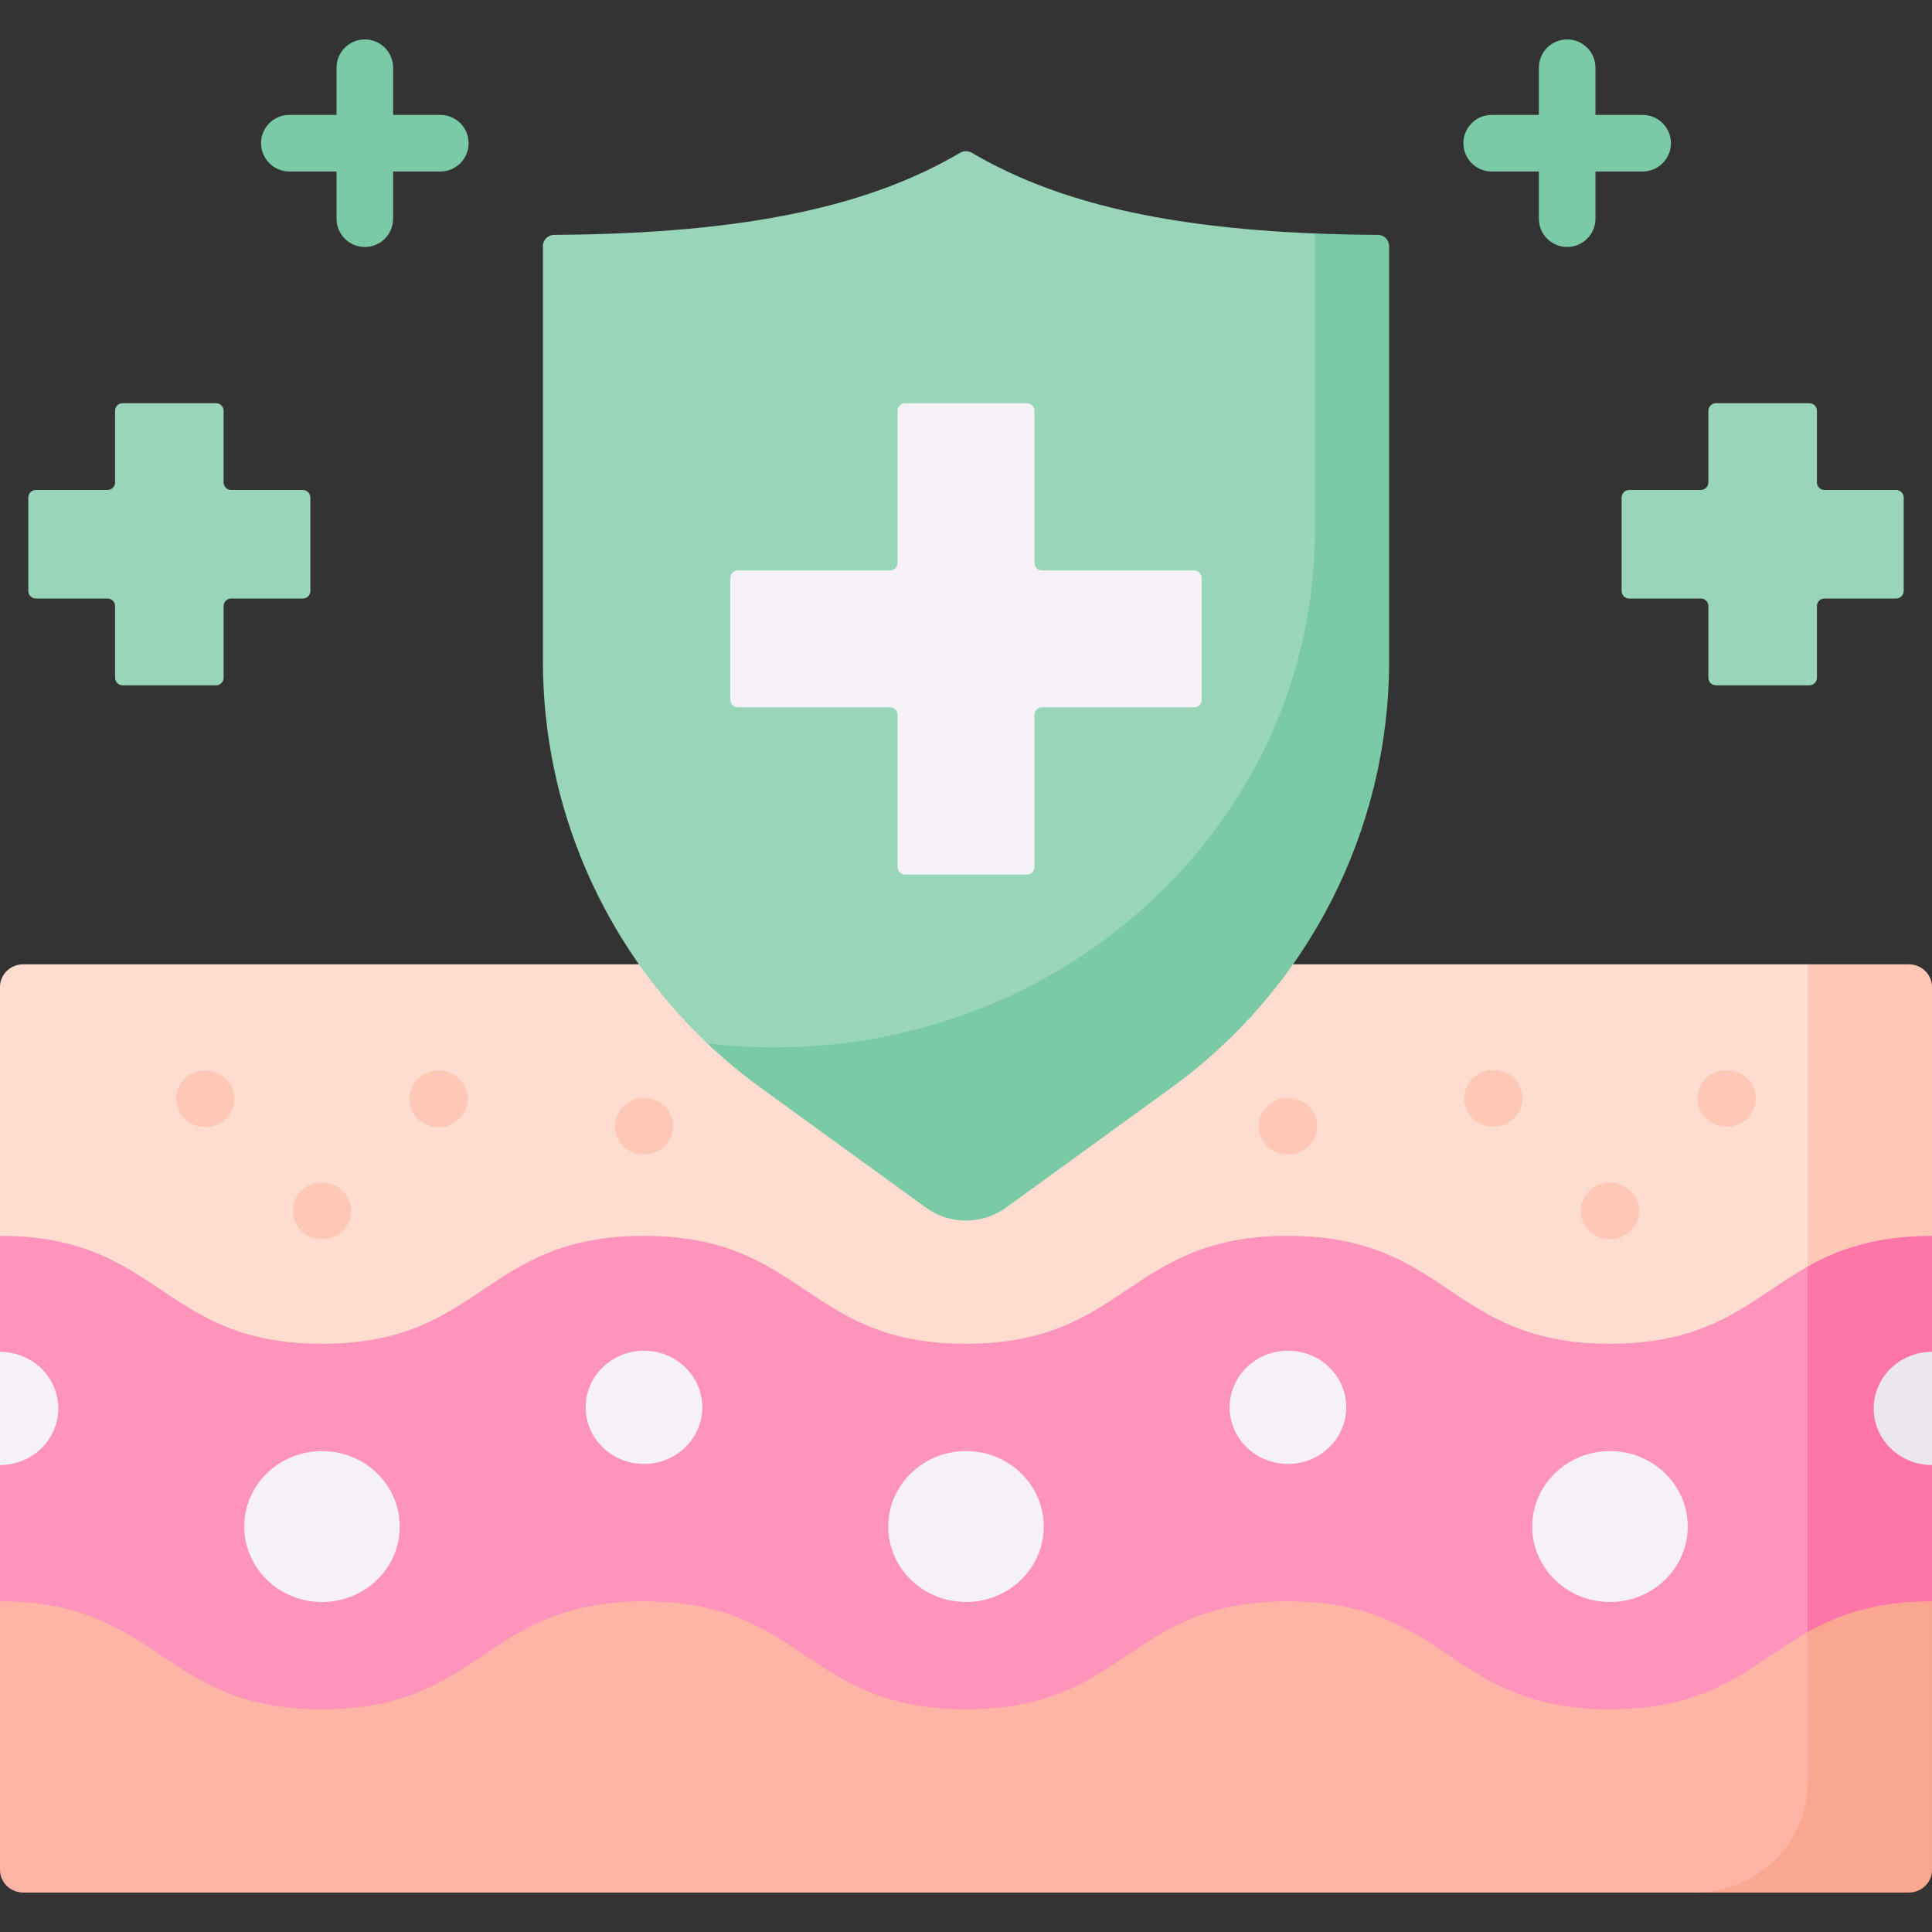 <svg xmlns="http://www.w3.org/2000/svg" viewBox="0 0 512 512" id="Capa_1"><rect x="0" y="0" width="512" height="512" fill="#333333" stroke="none"/><g><g><path fill="#ffdcd0" d="m508.425 265.396-7.619 112.296-482.603-4.741-18.203-45.43v-65.975c0-3.31 2.771-6 6.181-6h472.853l23.21 3.85c3.42 0 6.181 2.69 6.181 6z"></path><g fill="#ffc7b6"><ellipse ry="7.5" rx="7.726" cy="291.063" cx="457.578"></ellipse><ellipse ry="7.5" rx="7.726" cy="291.063" cx="395.755"></ellipse><ellipse ry="7.5" rx="7.726" cy="320.898" cx="426.669"></ellipse><ellipse ry="7.5" rx="7.726" cy="291.198" cx="116.239"></ellipse><ellipse ry="7.5" rx="7.726" cy="298.459" cx="170.663"></ellipse><ellipse ry="7.5" rx="7.726" cy="298.459" cx="341.326"></ellipse><ellipse ry="7.5" rx="7.726" cy="320.898" cx="85.331"></ellipse><ellipse ry="7.5" rx="7.726" cy="291.198" cx="54.422"></ellipse></g><path fill="#ffb5a5" d="m505.324 490.11c0 3.31-2.771 6-6.181 6l-42.929 5.44h-450.033c-3.41 0-6.181-2.69-6.181-6v-71.169l18.203-51.43 477.314 13.22z"></path><path fill="#ffc7b6" d="m512 327.521v-65.975c0-3.31-2.771-6-6.181-6h-26.785v122.146h21.772z"></path><path fill="#f9a791" d="m500.806 377.692h-21.772v94.743c0 16.08-13.429 29.116-29.995 29.116h56.779c3.414 0 6.181-2.686 6.181-6v-71.169l-11.717-44.345z"></path><path fill="#fe93bb" d="m426.663 356.116c-42.669 0-42.669-28.597-85.337-28.597-42.667 0-42.667 28.597-85.333 28.597-42.665 0-42.665-28.597-85.33-28.597-42.666 0-42.666 28.597-85.332 28.597-42.665 0-42.665-28.597-85.331-28.597v30.73l3.808 15-3.808 15.001v36.135c42.665 0 42.665 28.597 85.331 28.597s42.666-28.597 85.332-28.597c42.665 0 42.665 28.597 85.33 28.597 42.666 0 42.666-28.597 85.333-28.597 42.668 0 42.668 28.597 85.337 28.597 34.012 0 40.913-18.17 63.924-25.543v-96.865c-23.011 7.372-29.912 25.542-63.924 25.542z"></path><path fill="#fe76a8" d="m512 327.521v30.729l-3.575 16.948 3.575 13.052v36.131c-15.051 0-24.786 3.56-32.966 8.17v-96.86c8.18-4.61 17.915-8.17 32.966-8.17z"></path><g fill="#f6f0f7"><ellipse ry="20" rx="20.604" cy="404.549" cx="256"></ellipse><ellipse ry="20" rx="20.604" cy="404.549" cx="85.331"></ellipse><ellipse ry="20" rx="20.604" cy="404.549" cx="426.663"></ellipse><ellipse ry="15" rx="15.453" cy="372.952" cx="170.663"></ellipse><ellipse ry="15" rx="15.453" cy="372.952" cx="341.326"></ellipse></g><path fill="#ece6ed" d="m512 358.25v30c-8.53 0-15.453-6.71-15.453-15 0-8.28 6.923-15 15.453-15z"></path><path fill="#f6f0f7" d="m15.453 373.25c0 8.29-6.923 15-15.453 15v-30c8.53 0 15.453 6.72 15.453 15z"></path></g><path fill="#98d5b9" d="m366.865 66.392-2.447 102.923c0 44.74-18.562 87.977-54.776 114.248l-43.637 31.331c-6.344 4.602-14.927 4.601-21.271-.001l-41.257-28.831c-4.98-3.613-16.047-9.552-16.047-9.552-27.615-26.183-43.556-62.754-43.556-101.337v-109.939c0-1.653 1.341-2.99 2.994-2.999 52.694-.287 84.498-8.193 107.603-21.758.948-.556 2.11-.556 3.058 0 20.558 12.07 47.996 19.664 90.921 21.392 4.673 1.42 9.611 1.491 15.421 1.523 1.653.01 2.994 1.346 2.994 3z"></path><path fill="#7acaa6" d="m368.13 65.23v109.94c0 44.74-21.44 86.77-57.65 113.04l-43.85 31.81c-6.35 4.6-14.93 4.6-21.27 0l-43.85-31.81c-4.98-3.61-9.68-7.53-14.08-11.7 5.85.7 11.82 1.06 17.87 1.06 79.06 0 143.15-61.32 143.15-136.95v-78.75c5.32.21 10.87.34 16.68.37 1.66 0 3 1.34 3 2.99z"></path><path fill="#f6f0f7" d="m316.458 151.177h-40.32c-1.105 0-2-.895-2-2v-40.32c0-1.105-.895-2-2-2h-32.275c-1.105 0-2 .895-2 2v40.32c0 1.105-.895 2-2 2h-40.32c-1.105 0-2 .895-2 2v32.275c0 1.105.895 2 2 2h40.32c1.105 0 2 .895 2 2v40.32c0 1.105.895 2 2 2h32.275c1.105 0 2-.895 2-2v-40.32c0-1.105.895-2 2-2h40.32c1.105 0 2-.895 2-2v-32.275c0-1.105-.895-2-2-2z"></path><path fill="#98d5b9" d="m9.5 129.85h18.993c1.105 0 2-.895 2-2v-18.993c0-1.105.895-2 2-2h24.767c1.105 0 2 .895 2 2v18.993c0 1.105.895 2 2 2h18.993c1.105 0 2 .895 2 2v24.768c0 1.105-.895 2-2 2h-18.992c-1.105 0-2 .895-2 2v18.993c0 1.105-.895 2-2 2h-24.768c-1.105 0-2-.895-2-2v-18.993c0-1.105-.895-2-2-2h-18.993c-1.105 0-2-.895-2-2v-24.768c0-1.104.895-2 2-2z"></path><path fill="#98d5b9" d="m502.5 129.85h-18.993c-1.105 0-2-.895-2-2v-18.993c0-1.105-.895-2-2-2h-24.768c-1.105 0-2 .895-2 2v18.993c0 1.105-.895 2-2 2h-18.993c-1.105 0-2 .895-2 2v24.768c0 1.105.895 2 2 2h18.993c1.105 0 2 .895 2 2v18.993c0 1.105.895 2 2 2h24.768c1.105 0 2-.895 2-2v-18.993c0-1.105.895-2 2-2h18.993c1.105 0 2-.895 2-2v-24.768c0-1.104-.895-2-2-2z"></path><g fill="#7acaa6"><path d="m116.685 30.45h-12.5v-12.5c0-4.142-3.357-7.5-7.5-7.5s-7.5 3.358-7.5 7.5v12.5h-12.5c-4.143 0-7.5 3.358-7.5 7.5s3.357 7.5 7.5 7.5h12.5v12.5c0 4.142 3.357 7.5 7.5 7.5s7.5-3.358 7.5-7.5v-12.5h12.5c4.143 0 7.5-3.358 7.5-7.5s-3.358-7.5-7.5-7.5z"></path><path d="m435.315 30.45h-12.5v-12.5c0-4.142-3.357-7.5-7.5-7.5s-7.5 3.358-7.5 7.5v12.5h-12.5c-4.143 0-7.5 3.358-7.5 7.5s3.357 7.5 7.5 7.5h12.5v12.5c0 4.142 3.357 7.5 7.5 7.5s7.5-3.358 7.5-7.5v-12.5h12.5c4.143 0 7.5-3.358 7.5-7.5s-3.357-7.5-7.5-7.5z"></path></g></g><g></g><g></g><g></g><g></g><g></g><g></g><g></g><g></g><g></g><g></g><g></g><g></g><g></g><g></g><g></g></svg>